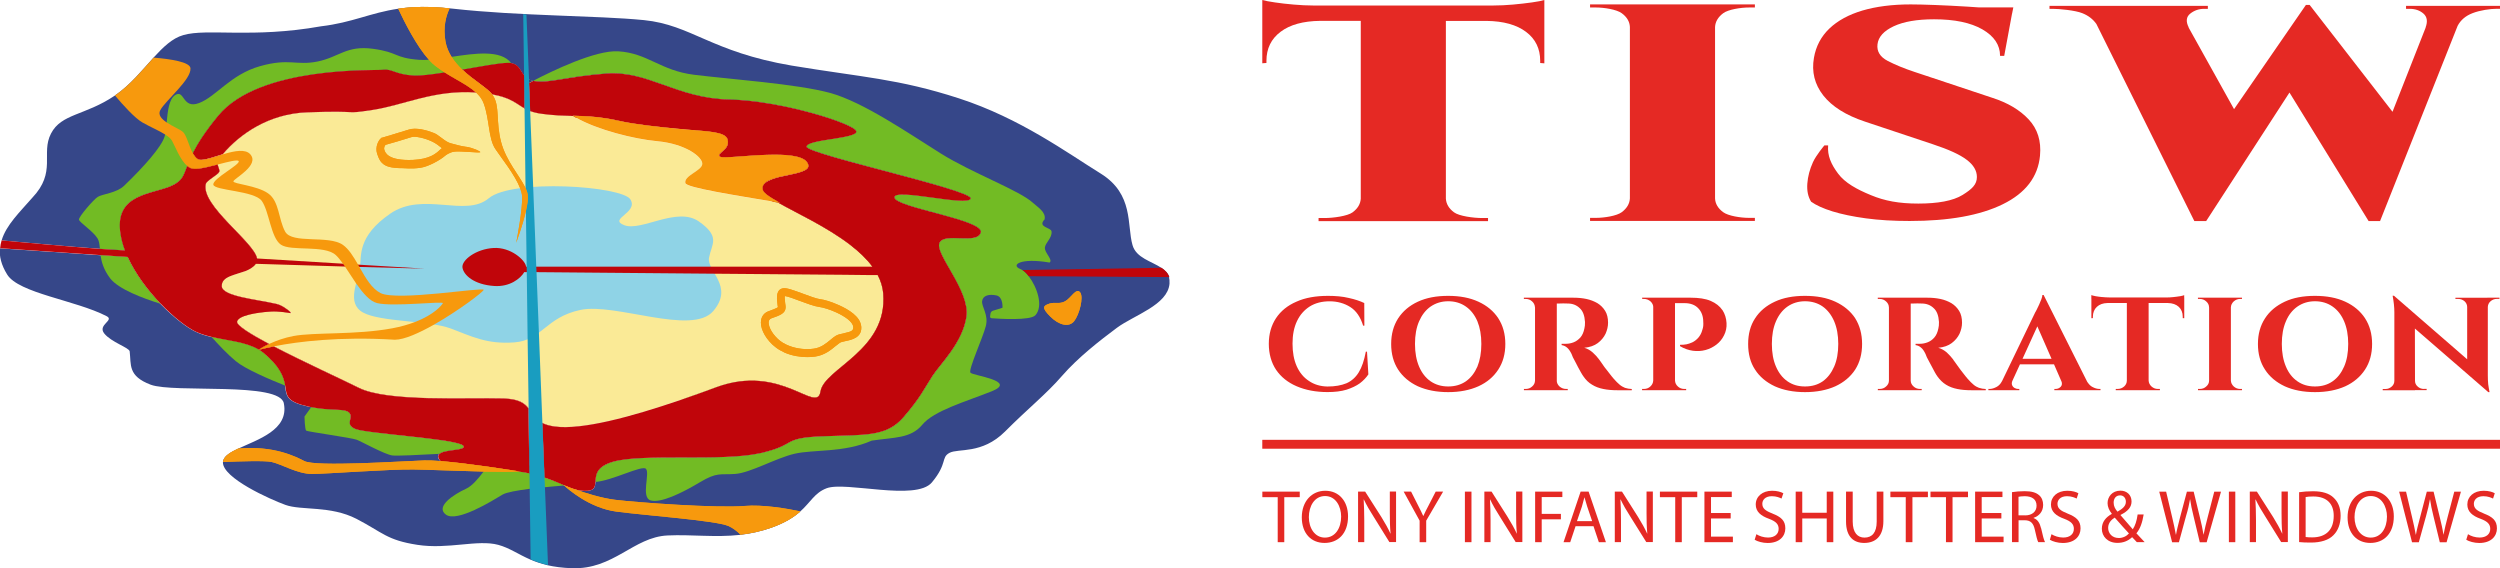 <?xml version="1.0" encoding="UTF-8"?> <svg xmlns="http://www.w3.org/2000/svg" id="Capa_1" data-name="Capa 1" viewBox="0 0 463.82 105.4"><defs><style> .cls-1 { fill: #72bb24; } .cls-2 { fill: #faea96; } .cls-3 { fill: #c0050a; } .cls-4 { fill: #3b446f; } .cls-5 { fill: #199dc0; } .cls-6 { fill: #e52924; } .cls-7 { fill: #f7990d; } .cls-8 { fill: #364789; } .cls-9 { fill: #8fd3e6; } </style></defs><g><path class="cls-6" d="M286.52,0v11.75l-.77-.06v-.4c0-2.27-.88-4.07-2.63-5.38-1.74-1.31-4.18-1.99-7.32-2.03h-7.55v32.97c.06.98.55,1.83,1.51,2.54.94.71,3.65,1.06,5.18,1.06h1.13v.57h-31.44v-.57h1.15c1.51,0,4.22-.35,5.17-1.06.95-.71,1.45-1.55,1.51-2.54V3.87h-7.55c-3.14.04-5.58.71-7.33,2.03-1.74,1.31-2.62,3.11-2.62,5.38v.4l-.77.06V0c.51.15,1.29.3,2.35.45,1.04.16,2.22.29,3.5.4,1.28.11,2.46.17,3.54.17h33.53c1.13,0,2.33-.06,3.58-.17,1.26-.11,2.43-.25,3.52-.4,1.08-.15,1.84-.3,2.31-.45Z"></path><path class="cls-6" d="M318.19,5.01v31.8c.04.99.55,1.85,1.5,2.55.95.71,3.3,1.06,4.79,1.06h1.1v.57h-30.58v-.57h1.12c1.47,0,3.82-.35,4.77-1.06.94-.71,1.45-1.56,1.5-2.55V5.01c-.04-.99-.55-1.85-1.5-2.55-.95-.71-3.3-1.07-4.77-1.07h-1.12v-.57h30.58v.57h-1.1c-1.48,0-3.83.35-4.79,1.07-.94.71-1.45,1.56-1.5,2.55Z"></path><path class="cls-6" d="M378.48,28.87c-.37,3.93-2.66,6.94-6.9,9.02-4.24,2.08-10,3.11-17.3,3.11-2.98,0-5.68-.16-8.1-.49-2.42-.33-4.48-.76-6.2-1.29-1.73-.54-3.05-1.14-3.97-1.8-.57-.92-.8-2.04-.7-3.37.1-1.33.45-2.64,1.04-3.95.59-1.3,2.12-3.12,2.12-3.12h.7c-.16,1.91.55,3.49,1.84,5.22,1.28,1.73,3.5,2.94,6.08,4,2.56,1.07,5.21,1.57,8.81,1.57s6.43-.5,8.21-1.6c1.77-1.1,2.66-1.94,2.66-3.33,0-1.18-.63-2.25-1.9-3.2-1.25-.96-3.35-1.91-6.28-2.88l-12.57-4.19c-3.55-1.18-6.12-2.8-7.74-4.85-1.62-2.07-2.2-4.4-1.74-7.01.37-2.13,1.32-3.93,2.86-5.41,1.54-1.47,3.58-2.58,6.12-3.34,2.54-.75,5.53-1.14,8.98-1.14,1.12,0,2.64.04,4.55.11,1.9.08,3.87.17,5.93.3.72.05,1.42.1,2.07.14h6.48l-.23,1.16h-.01l-1.45,7.84h-.77c0-2.03-1.1-3.66-3.28-4.92-2.18-1.25-5.17-1.87-8.97-1.87-3.14,0-5.63.43-7.48,1.29-1.85.87-2.85,1.98-3.01,3.34-.16,1.32.47,2.35,1.89,3.09,1.41.73,3.07,1.41,4.97,2.04l14.42,4.8c2.87.92,5.14,2.26,6.78,4.03,1.64,1.76,2.34,3.99,2.09,6.68Z"></path><path class="cls-6" d="M463.82,1.08v.55h-.62c-1.18,0-3.08.27-4.47.81-1.28.49-2.2,1.27-2.77,2.35l-14.39,36.22h-2.13l-14.68-23.84-15.45,23.84h-2.2l-18.17-36.56c-.63-.9-1.5-1.56-2.6-2-1.33-.54-4.29-.81-5.48-.81h-.62v-.55h29.38v.55h-.69c-.99,0-1.84.3-2.58.89s-.84,1.45-.28,2.56h-.03l8.44,15.16,13.33-19.33h.7l15.37,19.82,6.16-15.65h-.02c.41-1.11.28-1.97-.39-2.56-.67-.59-1.52-.89-2.55-.89h-.69v-.55h17.42Z"></path><path class="cls-6" d="M253.61,65.24h-.21c-.3,1.61-.73,2.89-1.31,3.83-.57.94-1.35,1.63-2.29,2.04-.96.39-2.11.6-3.51.6-1.31-.02-2.48-.37-3.44-1.03-.99-.64-1.74-1.56-2.27-2.73-.53-1.19-.78-2.59-.78-4.2s.27-3.01.83-4.18c.55-1.17,1.35-2.06,2.36-2.71,1.03-.64,2.25-.96,3.69-.96s2.75.37,3.83,1.06c1.1.69,1.9,1.86,2.39,3.46h.23l-.02-4.2c-.78-.37-1.72-.69-2.87-.94-1.15-.28-2.43-.39-3.85-.39-2.27,0-4.24.34-5.87,1.08-1.65.71-2.91,1.74-3.79,3.07-.87,1.33-1.33,2.91-1.33,4.75s.46,3.49,1.35,4.82c.89,1.31,2.16,2.34,3.81,3.05,1.65.71,3.56,1.08,5.74,1.08,1.35,0,2.52-.14,3.51-.44.99-.32,1.81-.71,2.48-1.19.66-.5,1.19-1.06,1.58-1.65l-.25-4.22Z"></path><path class="cls-6" d="M277.97,59.04c-.87-1.31-2.09-2.34-3.69-3.07-1.58-.73-3.44-1.08-5.6-1.08s-4.02.34-5.62,1.08c-1.58.73-2.8,1.77-3.67,3.1-.85,1.33-1.29,2.91-1.29,4.75s.44,3.44,1.29,4.75c.87,1.33,2.09,2.36,3.67,3.1,1.61.71,3.46,1.08,5.62,1.08s4.02-.37,5.6-1.08c1.61-.73,2.82-1.77,3.69-3.1s1.31-2.91,1.31-4.75-.44-3.44-1.31-4.77ZM274.1,68.01c-.51,1.17-1.22,2.09-2.13,2.73-.92.64-2.02.96-3.28.96s-2.34-.32-3.28-.96c-.92-.64-1.63-1.56-2.13-2.73-.5-1.17-.76-2.57-.76-4.2s.25-3.03.76-4.2c.51-1.17,1.22-2.09,2.13-2.73.94-.64,2.02-.99,3.28-.99s2.36.34,3.28.99c.92.64,1.63,1.56,2.13,2.73.48,1.17.73,2.57.73,4.2s-.25,3.03-.73,4.2Z"></path><path class="cls-6" d="M290.55,72.16c-.46,0-.87-.16-1.22-.46-.32-.3-.51-.67-.51-1.1h-.07v1.79h2.11v-.23h-.32ZM301.49,71.96c-.34-.14-.69-.32-1.01-.6s-.69-.62-1.08-1.08c-.25-.3-.53-.62-.83-1.03-.32-.39-.6-.78-.9-1.15-.27-.39-.5-.71-.69-.99-.18-.25-.3-.39-.32-.44-.3-.41-.69-.85-1.17-1.28-.46-.41-.99-.71-1.56-.87,1.01-.09,1.86-.39,2.5-.87.64-.48,1.12-1.06,1.45-1.74.3-.69.46-1.35.46-2.04,0-.87-.18-1.61-.53-2.18-.37-.6-.85-1.08-1.45-1.45-.6-.34-1.28-.62-2.06-.78-.76-.16-1.56-.23-2.36-.23h-3.46c.09.34.16.62.21.78.05.18.07.28.07.3h.48c.25,0,.53-.02.8-.02.3,0,.57,0,.83.02.9,0,1.63.3,2.2.85.6.53.92,1.4.99,2.57,0,.25,0,.48-.02.67-.02.21-.07.37-.09.53-.14.71-.39,1.28-.76,1.7-.37.39-.76.69-1.22.87-.46.18-.94.28-1.42.28h-.83v.25c.34.05.69.18,1.01.46.3.25.57.64.83,1.17.05.16.14.37.25.62.14.25.28.55.46.87.16.32.34.64.51.99.18.34.37.67.53.96.18.32.34.57.48.76.44.64.96,1.15,1.58,1.51.62.39,1.31.64,2.11.8.78.16,1.65.23,2.62.23h2.64v-.23c-.46-.02-.87-.09-1.24-.21ZM284.79,55.23v17.16h4.04v-17.16h-4.04ZM284.79,70.6c-.02.44-.18.8-.53,1.1-.32.3-.71.46-1.19.46h-.34v.23h2.16v-1.79h-.09ZM282.72,55.23v.23h.34c.48,0,.87.16,1.19.46.34.3.5.67.53,1.1h.09v-1.79h-2.16Z"></path><path class="cls-6" d="M312.48,72.16c-.48,0-.87-.16-1.19-.46-.34-.3-.5-.67-.53-1.1h-.09v1.79h2.16v-.23h-.34ZM319.55,57.53c-.48-.71-1.19-1.28-2.16-1.7s-2.23-.6-3.76-.6h-3.24c.09.34.18.67.28,1.01h1.86c1.1,0,1.95.32,2.55.96.6.62.92,1.47.92,2.5.02.23.02.48,0,.76-.02.28-.09.5-.16.71-.16.64-.44,1.12-.78,1.51-.34.37-.69.64-1.08.83-.39.18-.76.3-1.1.37-.34.07-.76.09-1.19.09v.25c.76.46,1.56.73,2.36.85.83.11,1.61.07,2.39-.14.76-.21,1.42-.55,2.02-1.01.6-.46,1.06-1.03,1.4-1.72.35-.69.51-1.45.46-2.27-.05-.89-.3-1.7-.76-2.41ZM306.72,55.23v17.16h4.04v-17.16h-4.04ZM306.72,70.6c-.02.44-.21.8-.53,1.1-.32.3-.73.46-1.19.46h-.35v.23h2.13v-1.79h-.07ZM304.66,55.23l.02.23h.32c.46,0,.87.16,1.22.46.32.3.51.67.51,1.1h.07v-1.79h-2.13Z"></path><path class="cls-6" d="M344.19,59.04c-.87-1.31-2.11-2.34-3.69-3.07s-3.46-1.08-5.62-1.08-4.02.34-5.6,1.08c-1.58.73-2.82,1.77-3.67,3.1-.87,1.33-1.28,2.91-1.28,4.75s.41,3.44,1.28,4.75c.85,1.33,2.09,2.36,3.67,3.1,1.58.71,3.46,1.08,5.6,1.08s4.04-.37,5.62-1.08c1.58-.73,2.82-1.77,3.69-3.1.85-1.33,1.28-2.91,1.28-4.75s-.44-3.44-1.28-4.77ZM340.29,68.01c-.51,1.17-1.22,2.09-2.11,2.73-.92.64-2.02.96-3.3.96s-2.34-.32-3.26-.96c-.92-.64-1.63-1.56-2.13-2.73-.51-1.17-.76-2.57-.76-4.2s.25-3.03.76-4.2c.5-1.17,1.22-2.09,2.13-2.73.92-.64,2.02-.99,3.26-.99s2.39.34,3.3.99c.89.64,1.61,1.56,2.11,2.73.5,1.17.76,2.57.76,4.2s-.25,3.03-.76,4.2Z"></path><path class="cls-6" d="M356.21,72.16c-.46,0-.87-.16-1.19-.46-.34-.3-.53-.67-.53-1.1h-.07v1.79h2.11v-.23h-.32ZM367.17,71.96c-.37-.14-.71-.32-1.03-.6s-.69-.62-1.08-1.08c-.25-.3-.53-.62-.83-1.03-.32-.39-.6-.78-.87-1.15-.3-.39-.53-.71-.71-.99-.18-.25-.3-.39-.3-.44-.32-.41-.71-.85-1.17-1.28-.48-.41-1.01-.71-1.58-.87,1.03-.09,1.86-.39,2.5-.87.64-.48,1.12-1.06,1.45-1.74.3-.69.46-1.35.46-2.04,0-.87-.18-1.61-.53-2.18-.37-.6-.85-1.08-1.45-1.45-.6-.34-1.28-.62-2.06-.78-.76-.16-1.56-.23-2.36-.23h-3.46c.09.34.16.62.21.78.05.18.07.28.07.3h.48c.25,0,.53-.02.83-.02.28,0,.55,0,.8.02.89,0,1.63.3,2.2.85.6.53.92,1.4.99,2.57,0,.25,0,.48-.02.67-.02.21-.05.37-.09.53-.14.71-.39,1.28-.76,1.7-.34.39-.76.69-1.22.87-.46.18-.94.28-1.42.28h-.83v.25c.37.05.69.18,1.01.46.32.25.57.64.83,1.17.05.16.14.37.25.62.14.25.27.55.46.87.16.32.34.64.53.99.16.34.34.67.51.96.18.32.34.57.48.76.46.64.99,1.15,1.58,1.51.62.39,1.31.64,2.11.8.78.16,1.65.23,2.64.23h2.62v-.23c-.46-.02-.87-.09-1.22-.21ZM350.45,55.23v17.16h4.04v-17.16h-4.04ZM350.45,70.6c0,.44-.18.8-.53,1.1-.32.3-.71.46-1.19.46h-.34v.23h2.16v-1.79h-.09ZM348.38,55.23v.23h.34c.48,0,.87.16,1.19.46.34.3.53.67.53,1.1h.09v-1.79h-2.16Z"></path><path class="cls-6" d="M389.48,72.16c-.41,0-.85-.14-1.28-.37-.32-.16-.6-.44-.85-.8-.02-.02-.04-.05-.07-.09-.07-.09-.12-.18-.18-.3h-4.7c.23.5.18.87-.07,1.15-.27.28-.6.41-.94.41h-.25v.23h8.56v-.23h-.21ZM387.34,70.99s-.04-.05-.07-.09l-8.12-16.17-1.63,4.75.46,1.06,2.64,6.03.46,1.03,1.31,3.01.73,1.65h4.84l-.62-1.26ZM374.08,66.57v1.03h7.91v-1.03h-7.91ZM379.15,54.73h-.23c0,.18-.07.44-.18.76-.14.32-.27.64-.41.99-.16.34-.3.64-.44.92s-.23.46-.3.55l-6.19,12.83-.76,1.56h1.95l.76-1.67.02-.05,1.38-3.01.48-1.03,2.75-6.03,1.29-2.8-.12-3.01ZM374.4,72.16c-.21,0-.44-.07-.64-.18-.23-.14-.37-.3-.46-.53-.09-.23-.07-.48.05-.8l.02-.05h-1.88c-.02.07-.07.11-.09.16-.25.48-.6.83-.99,1.03-.44.23-.87.37-1.28.37h-.23v.23h5.74v-.23h-.23Z"></path><path class="cls-6" d="M402.21,56.15v.07c.85.02,1.51.25,2.02.71.48.46.73,1.06.73,1.84v.25l.28.02v-2.89h-3.03ZM404.41,54.96c-.37.07-.78.11-1.22.16s-.85.07-1.24.07l3.28.28v-.71c-.16.07-.44.14-.83.21ZM400.35,72.16c-.46,0-.85-.16-1.19-.46-.32-.3-.51-.67-.53-1.1h-.07v1.79h2.16v-.23h-.37ZM394.59,55.3v17.09h4.04v-17.09h-4.04ZM394.59,70.6c0,.44-.18.8-.5,1.1-.35.3-.73.46-1.22.46h-.34v.23h2.16v-1.79h-.09ZM388.01,56.15v2.89l.28-.02v-.25c0-.78.25-1.38.73-1.84.5-.46,1.15-.69,1.97-.71v-.07h-2.98ZM388.01,55.19v1.03h17.23v-1.03h-17.23ZM390.05,55.12c-.44-.05-.85-.09-1.22-.16-.37-.07-.64-.14-.83-.21v.71l3.28-.28c-.37,0-.78-.02-1.24-.07Z"></path><path class="cls-6" d="M415.61,72.16c-.46,0-.85-.16-1.19-.46-.32-.3-.51-.67-.53-1.1h-.07v1.79h2.13v-.23h-.34ZM413.82,55.23v1.79h.07c.02-.44.21-.8.53-1.1.34-.3.73-.46,1.19-.46h.34v-.23h-2.13ZM409.85,55.23v17.16h4.04v-17.16h-4.04ZM409.85,70.6c0,.44-.18.8-.53,1.1-.32.3-.71.46-1.19.46h-.34v.23h2.16v-1.79h-.09ZM407.78,55.23v.23h.34c.48,0,.87.16,1.19.46.35.3.53.67.53,1.1h.09v-1.79h-2.16Z"></path><path class="cls-6" d="M438.78,59.04c-.87-1.31-2.09-2.34-3.67-3.07s-3.46-1.08-5.62-1.08-4.02.34-5.6,1.08-2.82,1.77-3.67,3.1c-.87,1.33-1.31,2.91-1.31,4.75s.44,3.44,1.31,4.75c.85,1.33,2.09,2.36,3.67,3.1,1.58.71,3.44,1.08,5.6,1.08s4.04-.37,5.62-1.08c1.58-.73,2.8-1.77,3.67-3.1.87-1.33,1.31-2.91,1.31-4.75s-.44-3.44-1.31-4.77ZM434.9,68.01c-.51,1.17-1.22,2.09-2.13,2.73s-2,.96-3.28.96-2.34-.32-3.26-.96-1.65-1.56-2.13-2.73c-.5-1.17-.76-2.57-.76-4.2s.25-3.03.76-4.2c.48-1.17,1.22-2.09,2.13-2.73.92-.64,2.02-.99,3.26-.99s2.36.34,3.28.99c.92.64,1.63,1.56,2.13,2.73.5,1.17.76,2.57.76,4.2s-.25,3.03-.76,4.2Z"></path><path class="cls-6" d="M461.47,55.23v1.72h.09c.02-.41.18-.78.51-1.06.32-.28.71-.44,1.17-.44h.48v-.23h-2.25ZM461.63,71.25c-.05-.5-.07-1.03-.07-1.65v-14.36h-3.83v13.54l3.9,3.97h.25c-.11-.53-.18-1.01-.25-1.49ZM455.55,55.23v.23h.53c.46,0,.85.16,1.17.44.3.28.48.64.48,1.06h.07v-1.72h-2.25ZM449.7,72.16c-.46,0-.85-.16-1.17-.46-.32-.28-.48-.64-.48-1.06h-.07v1.74h2.23v-.23h-.51ZM461.31,69.78l-3.58-3.12-13.58-11.79.32,2.98,3.56,3.1,13.61,11.79-.32-2.96ZM448.03,60.95v-2.34l-3.88-3.74h-.25c.21,1.12.32,2.13.32,3.05v14.48h3.83v-1.74l-.02-9.7ZM444.22,70.65c0,.41-.16.78-.48,1.06-.34.3-.71.46-1.17.46h-.51v.23h2.23v-1.74h-.07Z"></path></g><rect class="cls-6" x="234.19" y="81.6" width="229.63" height="1.65"></rect><g><path class="cls-6" d="M234.2,91.21v1.03h2.85v8.35h1.22v-8.35h2.87v-1.03h-6.93Z"></path><path class="cls-6" d="M245.88,91.05c-2.5,0-4.36,1.95-4.36,4.93s1.74,4.75,4.22,4.75,4.36-1.7,4.36-4.93c0-2.78-1.65-4.75-4.22-4.75ZM245.81,99.74c-1.9,0-2.98-1.79-2.98-3.79s1.01-3.92,3.01-3.92,2.98,1.95,2.98,3.81c0,2.13-1.08,3.9-3.01,3.9Z"></path><path class="cls-6" d="M257.85,91.21v3.92c0,1.47.02,2.59.14,3.85l-.02.02c-.44-.96-.99-1.95-1.67-3.05l-3.03-4.75h-1.31v9.38h1.15v-4.02c0-1.56-.05-2.68-.11-3.88h.04c.48,1.01,1.1,2.09,1.77,3.12l2.96,4.77h1.24v-9.38h-1.15Z"></path><path class="cls-6" d="M266.36,91.21l-1.33,2.59c-.37.71-.69,1.31-.96,1.93h-.02c-.3-.67-.57-1.22-.94-1.93l-1.31-2.59h-1.38l2.96,5.39v3.99h1.22v-3.99l3.14-5.39h-1.38Z"></path><path class="cls-6" d="M271.78,91.21v9.38h1.22v-9.38h-1.22Z"></path><path class="cls-6" d="M281.28,91.21v3.92c0,1.47.02,2.59.14,3.85l-.02.02c-.44-.96-.99-1.95-1.67-3.05l-3.01-4.75h-1.33v9.38h1.15v-4.02c0-1.56-.05-2.68-.11-3.88h.04c.48,1.01,1.1,2.09,1.77,3.12l2.96,4.77h1.24v-9.38h-1.15Z"></path><path class="cls-6" d="M289.86,92.22v-1.01h-5.05v9.38h1.22v-4.24h3.56v-1.01h-3.56v-3.12h3.83Z"></path><path class="cls-6" d="M294.72,91.21h-1.47l-3.17,9.38h1.24l.99-2.96h3.33l.99,2.96h1.31l-3.21-9.38ZM292.57,96.69l.92-2.71c.16-.57.32-1.15.46-1.7h.02c.14.53.3,1.08.5,1.7l.92,2.71h-2.82Z"></path><path class="cls-6" d="M305.48,91.21v3.92c0,1.47.02,2.59.14,3.85l-.02.02c-.44-.96-.99-1.95-1.67-3.05l-3.01-4.75h-1.33v9.38h1.15v-4.02c0-1.56-.04-2.68-.11-3.88h.05c.48,1.01,1.1,2.09,1.77,3.12l2.98,4.77h1.22v-9.38h-1.15Z"></path><path class="cls-6" d="M307.96,91.21v1.03h2.84v8.35h1.22v-8.35h2.87v-1.03h-6.93Z"></path><path class="cls-6" d="M317.44,99.56v-3.37h3.65v-1.01h-3.65v-2.96h3.85v-1.01h-5.07v9.38h5.28v-1.03h-4.06Z"></path><path class="cls-6" d="M328.84,95.27c-1.31-.5-1.88-.94-1.88-1.81,0-.64.48-1.4,1.77-1.4.85,0,1.49.28,1.79.44l.34-.99c-.44-.23-1.12-.46-2.09-.46-1.81,0-3.03,1.08-3.03,2.55,0,1.33.94,2.11,2.48,2.66,1.26.48,1.77.99,1.77,1.86,0,.96-.73,1.61-1.97,1.61-.83,0-1.63-.28-2.16-.62l-.32,1.03c.51.32,1.49.6,2.41.6,2.2,0,3.28-1.26,3.28-2.71s-.8-2.13-2.39-2.75Z"></path><path class="cls-6" d="M338.91,91.21v3.92h-4.54v-3.92h-1.22v9.38h1.22v-4.4h4.54v4.4h1.22v-9.38h-1.22Z"></path><path class="cls-6" d="M348.18,91.21v5.55c0,2.06-.87,2.98-2.27,2.98-1.26,0-2.18-.89-2.18-2.98v-5.55h-1.24v5.53c0,2.89,1.45,3.99,3.37,3.99,2.04,0,3.56-1.17,3.56-4.06v-5.46h-1.24Z"></path><path class="cls-6" d="M350.72,91.21v1.03h2.85v8.35h1.24v-8.35h2.87v-1.03h-6.95Z"></path><path class="cls-6" d="M358.16,91.21v1.03h2.87v8.35h1.22v-8.35h2.87v-1.03h-6.95Z"></path><path class="cls-6" d="M367.66,99.56v-3.37h3.65v-1.01h-3.65v-2.96h3.85v-1.01h-5.07v9.38h5.28v-1.03h-4.06Z"></path><path class="cls-6" d="M378.67,98c-.23-.96-.64-1.63-1.38-1.88v-.05c.99-.32,1.77-1.15,1.77-2.39,0-.73-.25-1.38-.73-1.79-.6-.53-1.42-.76-2.71-.76-.85,0-1.72.07-2.34.18v9.27h1.22v-4.06h1.15c1.1.02,1.61.53,1.88,1.81.25,1.17.46,1.97.62,2.25h1.26c-.21-.37-.44-1.28-.73-2.59ZM375.73,95.61h-1.24v-3.44c.21-.05.62-.11,1.19-.11,1.29.02,2.16.55,2.16,1.77,0,1.08-.83,1.79-2.11,1.79Z"></path><path class="cls-6" d="M383.58,95.27c-1.28-.5-1.86-.94-1.86-1.81,0-.64.48-1.4,1.77-1.4.85,0,1.47.28,1.79.44l.32-.99c-.41-.23-1.1-.46-2.06-.46-1.84,0-3.03,1.08-3.03,2.55,0,1.33.94,2.11,2.48,2.66,1.26.48,1.77.99,1.77,1.86,0,.96-.73,1.61-1.97,1.61-.83,0-1.63-.28-2.18-.62l-.3,1.03c.51.32,1.49.6,2.39.6,2.23,0,3.3-1.26,3.3-2.71s-.83-2.13-2.41-2.75Z"></path><path class="cls-6" d="M396.36,98.94c.71-.83,1.1-2,1.35-3.49h-1.12c-.16,1.19-.46,2.09-.9,2.75-.6-.67-1.49-1.7-2.27-2.62v-.05c1.47-.73,2.04-1.51,2.04-2.5,0-1.22-.89-2-2.06-2-1.56,0-2.39,1.17-2.39,2.32,0,.67.3,1.35.78,1.95v.05c-1.08.6-1.84,1.47-1.84,2.75,0,1.4,1.06,2.62,2.89,2.62,1.03,0,1.93-.32,2.73-1.06.37.39.62.64.87.92h1.45c-.55-.6-1.03-1.12-1.54-1.65ZM393.31,91.9c.78,0,1.1.62,1.1,1.19,0,.8-.62,1.31-1.56,1.84-.41-.48-.71-1.01-.71-1.67,0-.73.39-1.35,1.17-1.35ZM393.05,99.81c-1.12,0-1.93-.8-1.93-1.88,0-.99.71-1.58,1.22-1.9,1.03,1.19,2.09,2.34,2.64,2.94-.44.5-1.12.85-1.93.85Z"></path><path class="cls-6" d="M410.81,91.21l-1.22,4.73c-.3,1.17-.57,2.23-.76,3.24h-.02c-.16-.99-.39-2.09-.67-3.21l-1.15-4.75h-1.26l-1.26,4.73c-.3,1.22-.6,2.32-.76,3.26h-.02c-.16-.89-.41-2.06-.69-3.24l-1.12-4.75h-1.28l2.39,9.38h1.26l1.33-4.89c.37-1.22.57-2.13.73-3.07h.02c.14.96.32,1.88.62,3.07l1.17,4.89h1.28l2.66-9.38h-1.26Z"></path><path class="cls-6" d="M413.52,91.21v9.38h1.19v-9.38h-1.19Z"></path><path class="cls-6" d="M423.29,91.21v3.92c0,1.47.02,2.59.14,3.85l-.02.02c-.44-.96-.99-1.95-1.67-3.05l-3.03-4.75h-1.31v9.38h1.15v-4.02c0-1.56-.05-2.68-.11-3.88h.05c.48,1.01,1.1,2.09,1.77,3.12l2.96,4.77h1.24v-9.38h-1.15Z"></path><path class="cls-6" d="M432.93,92.31c-.83-.78-2.06-1.17-3.81-1.17-.96,0-1.83.07-2.57.18v9.25c.62.07,1.33.09,2.2.09,1.81,0,3.28-.46,4.15-1.35.87-.85,1.35-2.11,1.35-3.63s-.5-2.62-1.33-3.37ZM428.98,99.7c-.46,0-.92-.02-1.22-.07v-7.41c.32-.07.78-.11,1.42-.11,2.55,0,3.81,1.4,3.79,3.6,0,2.55-1.4,3.99-3.99,3.99Z"></path><path class="cls-6" d="M439.9,91.05c-2.5,0-4.36,1.95-4.36,4.93s1.74,4.75,4.22,4.75,4.36-1.7,4.36-4.93c0-2.78-1.67-4.75-4.22-4.75ZM439.84,99.74c-1.9,0-3.01-1.79-3.01-3.79s1.01-3.92,3.01-3.92,3.01,1.95,3.01,3.81c0,2.13-1.08,3.9-3.01,3.9Z"></path><path class="cls-6" d="M455.34,91.21l-1.24,4.73c-.3,1.17-.57,2.23-.76,3.24h-.02c-.14-.99-.39-2.09-.67-3.21l-1.15-4.75h-1.26l-1.24,4.73c-.32,1.22-.62,2.32-.78,3.26h-.02c-.16-.89-.41-2.06-.69-3.24l-1.12-4.75h-1.28l2.39,9.38h1.26l1.35-4.89c.34-1.22.55-2.13.71-3.07h.02c.14.96.32,1.88.62,3.07l1.19,4.89h1.26l2.66-9.38h-1.24Z"></path><path class="cls-6" d="M460.83,95.27c-1.28-.5-1.86-.94-1.86-1.81,0-.64.48-1.4,1.77-1.4.85,0,1.47.28,1.79.44l.32-.99c-.41-.23-1.1-.46-2.06-.46-1.84,0-3.03,1.08-3.03,2.55,0,1.33.94,2.11,2.48,2.66,1.26.48,1.77.99,1.77,1.86,0,.96-.73,1.61-1.97,1.61-.83,0-1.63-.28-2.16-.62l-.32,1.03c.51.32,1.49.6,2.41.6,2.2,0,3.28-1.26,3.28-2.71s-.8-2.13-2.41-2.75Z"></path></g><g><path class="cls-8" d="M216.95,51.42c-.25-.76-.8-1.28-1.47-1.72-1.84-1.24-4.7-1.84-5.37-4.24-1.06-3.67.28-9.43-5.9-13.26-6.19-3.83-14.94-10.26-26.29-13.95-11.33-3.67-17.9-3.9-31.04-6.08-14.98-2.55-18.58-7.55-27.42-8.44-8.83-.87-22.99-.73-35.52-2.13-.18-.02-.37-.02-.53-.05-3.99-.41-7-.3-9.54.07-5.18.76-8.49,2.57-14.32,3.26-12.76,2.27-21.13.34-25.54,1.63-2.04.57-3.74,2.23-5.53,4.18-2.09,2.29-4.27,5.05-7.18,7.04-.02,0-.04.02-.07.05-5.46,3.67-9.86,3.28-11.77,7-1.93,3.72,1.1,7.11-3.49,11.93-2.25,2.59-4.82,5.02-5.67,7.89,3.83.34,12.44,1.15,18.22,1.56.85.07,1.63.11,2.32.16.55.02,1.33.07,2.34.14-.34-.94-.62-1.9-.8-2.84-1.38-7.87,6.01-7.48,9.64-9.25,1.81-.87,2.02-1.74,2.71-3.58.07-.16.14-.34.21-.5l.83-1.84c.85-1.7,2.23-3.92,4.7-6.95,7.69-9.31,29.09-8.35,30.67-8.53,1.56-.21,2.25.87,5.6,1.08,1.19.07,3.35-.21,5.78-.57,1.06-.16,2.16-.34,3.24-.53,3.49-.6,6.88-1.22,8.37-1.26.25,0,.5.02.73.05,1.38.23,1.65,1.35,2.34,2.25l.92.76c.23.11.48.21.8.28.05,0,.07,0,.12.02,2.84.48,5.69-.8,13.44-1.38,7.78-.6,13.08,4.61,22.81,4.82,9.73.18,23.29,4.52,23.58,5.9.3,1.38-9.25,1.47-9.25,2.84s30.95,8.05,30.47,9.64c-.5,1.56-14.34-2.09-14.16-.21.21,1.86,16.61,4.13,16.02,6.47-.57,2.36-6.77-.09-7.66,1.97-.87,2.06,5.69,8.86,5.02,13.65-.71,4.82-4.84,8.74-6.31,11.01-1.49,2.25-2.25,4.04-5.39,7.66-3.14,3.65-6.97,3.23-14.94,3.53-7.96.3-4.61,1.58-11.7,3.14-7.07,1.58-21.7,0-27.21,1.58-3.21.92-3.21,2.52-3.28,3.76-.07.87-.18,1.56-1.54,1.63-.85.07-1.58-.05-2.32-.25-.05-.02-.09-.05-.14-.05-.25-.09-.51-.18-.78-.3-.07-.02-.14-.05-.21-.09-.23-.07-.41-.14-.55-.18-.07-.05-.14-.07-.21-.09-.55-.25-1.12-.5-1.81-.78l-1.93-.55-2.8-.83-.94-.28c-.37-.07-.71-.11-1.08-.16.05-.02.12-.02.18-.02,0,0-2.66-.44-5.99-.89-2.8-.39-6.08-.83-8.65-1.03-.55-.62-.53-1.06-.21-1.35.99-.89,5-.55,4.43-1.49-.78-1.26-17.99-2.25-20.03-3.14-2.06-.87-.3-1.95-1.08-2.94-.76-.94-3.42-.34-7.09-1.1-.16,0-.32-.05-.48-.09-3.95-.87-4.08-1.86-4.34-3.62,0-.09-.02-.16-.02-.25-.28-1.72-1.06-3.65-4.11-6.13-.18-.16-.39-.3-.6-.44-.05-.02-.07-.05-.12-.09h-.02s-.05-.02-.07-.05c-2.43-1.47-5.8-1.65-8.81-2.36-1.06-.25-2.04-.55-2.96-1.01-1.58-.76-4.02-2.64-6.4-5.09-2.36-2.45-4.68-5.53-6.15-8.72-1.63-.11-3.33-.23-5.05-.34-7.39-.5-14.87-1.01-18.63-1.28-.11,1.47.25,3.07,1.35,4.84,2.11,3.49,12.76,4.79,18.47,7.75,1.49.78-1.72,1.58-.46,3.19,1.28,1.63,4.63,2.64,4.73,3.33.3,2.5-.37,4.57,3.9,6.19,4.27,1.61,24.14-.62,24.71,3.51.94,4.89-4.86,6.65-8.51,8.37-1.38.64-2.46,1.31-2.73,2.11-.04.14-.07.25-.07.39-.09,2.94,8.74,6.88,11.59,7.92,2.98,1.08,8.33.09,13.19,2.59,4.86,2.52,5.62,3.95,11.29,4.82,5.69.89,11.17-1.03,15,0,2.11.57,3.67,1.74,5.96,2.73.92.39,1.97.76,3.21,1.06,1.24.28,2.71.48,4.47.55,7.8.28,11.45-5.78,17.78-6.08,4.52-.21,8.81.41,13.47-.11,1.86-.21,3.79-.62,5.8-1.33,2.57-.92,4.18-1.97,5.32-2.98,2-1.79,2.68-3.49,4.93-4.34,3.53-1.33,16.56,2.45,19.52-1.08,2.94-3.53,1.65-4.61,3.26-5.48,1.63-.89,6.01.32,10.3-3.95,4.27-4.29,7.66-6.95,10.6-10.35,2.96-3.4,6.97-6.52,10.16-8.9,3.19-2.36,9.43-4.22,9.77-8.19.02-.46,0-.85-.11-1.17Z"></path><path class="cls-1" d="M29.85,56.38c-3.41-1.05-7.88-2.75-9.41-4.74-1.24-1.64-1.62-3.09-1.79-4.31,1.71.12,3.4.23,5.04.34,1.46,3.2,3.79,6.26,6.16,8.72Z"></path><path class="cls-1" d="M94.13,11.67c-1.49.04-4.89.66-8.37,1.25,1.01.96,2.12,1.79,3.1,2.51-.73.15-1.5.29-2.3.42-1.22-.77-2.63-1.51-4.04-2.4h0c-2.43.38-4.59.65-5.79.58-3.34-.2-4.03-1.28-5.6-1.08-1.57.2-22.99-.79-30.66,8.55-2.48,3.02-3.85,5.24-4.71,6.94,0,0,0,0,0,0,.26.46.55.85.9,1.08.2.13.5.17.88.13l-.96,1.66c-.34.02-.63.02-.85-.02-.35-.07-.68-.25-.99-.5-.7,1.82-.9,2.7-2.71,3.58-3.64,1.77-11,1.38-9.63,9.24.17.95.44,1.89.79,2.84-1.01-.06-1.8-.1-2.34-.14-.7-.04-1.48-.09-2.32-.15-.07-.79-.13-1.44-.44-1.94-.89-1.4-3.38-2.97-3.44-3.48-.06-.51,2.68-3.7,3.5-4.22.82-.52,3.49-.71,4.87-2.05,3.76-3.61,6.93-7.22,7.52-9.14.04-.12.07-.24.1-.37.12-.61.2-1.4.28-2.23.19-2.03.41-4.33,1.58-5.09,1.77-1.14,1.29,2.69,4.46,1.47,3.17-1.22,5.81-5.28,11.27-6.83,5.45-1.54,6.72-.06,10.7-.87,3.98-.82,5.38-3.02,10.24-2.36,4.87.66,3.83,1.68,8.61,2.05.53.04,1.13.03,1.78-.01,1.27-.09,2.72-.31,4.21-.54,4.38-.66,9.18-1.36,11.08,1.17-.21-.04-.46-.05-.73-.04Z"></path><path class="cls-1" d="M152.23,72.61c-.68,4.32-7.24-5.28-19.43-.76-1.63.6-3.25,1.2-4.85,1.75-.5.18-1,.35-1.49.52l.04-.03,18.23-9.12,1.65-.82,8.47-4.23.39-1.91.29-1.46,1.12-5.59.31-1.52.59-2.93.22-1.09c1.6,1.23,3.02,2.57,4.09,4.02h.57l.95,1.57h-.53c.56,1.06.92,2.2,1.02,3.39.88,10.62-10.95,13.87-11.64,18.2Z"></path><path class="cls-1" d="M193.86,45.97c-.09.9,1.57,2.27.86,2.74-5.48-.94-7.29.49-5.38,1.22.11.04.23.1.34.17.38.24.79.63,1.17,1.14,1.54,1.98,2.79,5.55,1.24,7.25-.93,1.02-6.71.66-8.13.55-.17-.01-.29-.17-.27-.34l.07-.51c.04-.26.23-.48.48-.55l1.75-.54s.15-2.02-1.12-2.29c-1.37-.29-2.53,0-2.66,1.06-.12,1.05,1.24,2.52.68,4.66-.55,2.14-3.26,8.05-2.85,8.61.4.55,8.84,1.51,3.94,3.46-4.9,1.95-10.7,3.59-12.86,6.19-2.16,2.6-5.22,2.32-9.39,2.96-5.16,2.28-10.81,1.61-14.35,2.44-3.53.84-8.15,3.54-11,3.74-2.85.2-3.29-.39-6.58,1.57-3.29,1.97-7.29,3.92-9.12,3.33-1.81-.59-.04-5.06-.85-5.86-.73-.71-6.33,2.24-9.36,2.44.08-1.22.08-2.84,3.29-3.75,5.5-1.57,20.14,0,27.22-1.57,7.08-1.57,3.74-2.85,11.7-3.15,7.96-.29,11.79.1,14.93-3.53,3.15-3.64,3.91-5.41,5.39-7.67,1.47-2.26,5.61-6.18,6.3-11,.68-4.81-5.9-11.59-5.01-13.66.88-2.06,7.08.39,7.67-1.97.59-2.35-15.82-4.61-16.02-6.48-.2-1.87,13.66,1.76,14.14.2.5-1.57-30.45-8.26-30.45-9.63s9.53-1.47,9.23-2.85c-.29-1.38-13.85-5.7-23.58-5.9-9.73-.2-15.03-5.4-22.79-4.82-7.76.59-10.61,1.87-13.46,1.38-.04,0-.07-.01-.1-.02,3.5-1.82,11.56-5.73,15.78-5.47,5.5.34,7.78,3.58,14.11,4.36,6.33.79,19.05,1.68,25.18,3.36,6.14,1.67,14.65,7.55,20.55,11.24,5.9,3.68,14.57,6.83,17.09,9.15.84.78,2.47,1.71,2.16,3.08-1.4,1.46,1.2,1.48,1.29,2.22.14,1.25-1.14,2.03-1.25,3.06Z"></path><path class="cls-1" d="M104.78,90.08h-.02s-.06,0-.08,0h0c-1.06.08-2.3.18-3.58.31-.95.09-1.92.19-2.83.3h0c-2.3.29-4.31.65-5.01,1.06-1.96,1.18-8.45,5.21-10.51,3.74-2.06-1.47,1.38-3.74,3.73-4.82,1.11-.51,2.24-1.86,3.24-3.18.04-.06.09-.12.12-.17h0c.19-.26.38-.52.55-.76,3.32.47,5.98.9,5.98.9-.06,0-.12,0-.19.01.67.07,1.32.18,1.97.33.02,0,.04,0,.07.01l-.02-1.48c.91.33,1.85.67,2.77,1.01l.05,1.23c1.58.52,2.75,1.05,3.76,1.49Z"></path><path class="cls-1" d="M81.53,84.2c-3.59.2-7.94.41-8.75.3-1.43-.2-5.65-2.55-6.61-2.92-.95-.36-9.1-1.49-9.36-1.68-.26-.18-.32-2.62-.32-2.62l1.26-1.75c3.69.74,6.33.15,7.09,1.09.79.98-.98,2.06,1.08,2.95,2.06.88,19.26,1.87,20.05,3.14.58.94-3.44.6-4.44,1.49Z"></path><path class="cls-1" d="M52.92,71.55c-2.86-1.14-7.37-3.05-9.18-4.55-1.47-1.21-3.22-3.06-4.53-4.53,3.02.71,6.39.91,8.81,2.38.12-.09.34-.23.62-.39l.32.19c-.4.1-.69.18-.87.23.26.15.51.34.75.52,3.04,2.48,3.81,4.42,4.09,6.14Z"></path><path class="cls-3" d="M90.39,86.57c-2.8-.39-6.08-.83-8.65-1.03.07.07.14.14.21.21,1.58,1.58,4.52,1.63,7.89,1.58.8-.02,1.61-.05,2.43-.05,1.28,0,2.57.05,3.88.21h.05s.12-.02.18-.02c0,0-2.66-.44-5.99-.89ZM163.88,54.41c-.11-1.17-.46-2.32-1.03-3.4l.53.02-.94-1.58h-.57c-1.08-1.45-2.5-2.8-4.08-4.02-4.36-3.37-10.03-5.92-13.42-7.87l.34.07c-2.23-1.26-3.28-1.95-3.26-2.75.02-.16.05-.28.09-.41.02-.05.05-.11.09-.16.3-.44.87-.78,1.58-1.08.02-.02.02,0,.02,0,.25-.09.51-.18.78-.25.14-.05.3-.09.48-.14.02,0,.07-.02.11-.02,2.29-.55,5.05-.85,5.37-1.88.05-.23,0-.53-.23-.85-.87-1.28-4.08-1.49-7.43-1.38-3.97.14-8.1.69-8.67.37-.09-.05-.14-.09-.18-.11v-.02s-.05-.07-.02-.09c0-.11.09-.28.25-.46,0,0,.02,0,.02-.02.44-.39,1.22-.92,1.33-1.77.05-.23.02-.48-.05-.78-.46-1.38-3.58-1.42-7.36-1.74-.64-.07-1.31-.14-1.97-.18-3.83-.37-7.96-.85-10.53-1.4v-.02s-.07,0-.09-.02c0,0-.02,0-.02-.02-.41-.09-.83-.18-1.22-.25-.37-.07-.73-.14-1.06-.18-2.39-.39-4.29-.46-6.47-.53.02.02.05.02.07.05-1.9-.07-3.81-.11-5.85-.41-.9-.11-1.58-.3-2.13-.5l-.18-4.43-.02-.76-.02-.69c-.39-.21-.69-.48-.92-.76l.09,6.13c-1.54-.85-2.48-1.95-6.01-2.57-.09-.14-.21-.25-.32-.39-.51-.5-1.26-1.06-2.11-1.7-.96-.71-2.09-1.54-3.1-2.5-1.08.18-2.18.37-3.24.53,1.4.89,2.82,1.63,4.04,2.41.64.41,1.24.83,1.74,1.28-7.8-.53-13.42,2.39-19.2,3.26-5.9.87-1.33.05-12.14.44-7.07.25-12.46,4.02-15.65,7.78v.02c-1.45.41-2.84.92-3.79,1.01-.37.02-.67,0-.87-.14-.35-.23-.64-.62-.9-1.08-.34.71-.62,1.28-.83,1.84-.07.16-.14.34-.21.5.32.25.64.44.99.5.23.05.53.05.87.02,1.01-.09,2.43-.44,3.79-.78.12.5.44,1.01.3,1.35-.21.55-2.32,1.61-2.48,2.25-1.01,3.97,8.97,10.76,9.5,13.83.07.25.05.5-.07.71-.05.09-.11.18-.18.28-.44.62-1.15,1.01-1.93,1.33.85-.3,1.63-.69,2.13-1.33.09-.11.18-.25.25-.39.09-.16.11-.37.09-.6-.28-2.98-10.53-9.91-9.52-13.95.16-.64,1.95-1.47,2.32-1.9.28-.32-.09-1.06-.23-1.63-.07-.25-.07-.46.02-.6.41-.67.46-.64,1.06-1.33v-.02c3.19-3.69,8.56-7.32,15.6-7.57,10.81-.39,6.08.39,11.98-.48,5.76-.87,11.54-3.63,19.32-3.1.18.02.34.02.53.05.92.07,1.7.18,2.39.3h.02c3.4.6,4.43,1.67,5.83,2.52.32.21.67.39,1.06.57.62.25,1.38.48,2.41.62,1.86.25,3.53.32,5.18.37.32.02.64.02.96.05,2.46.05,4.93.16,7.98.87,1.35.32,3.19.55,5.21.73,1.86.18,3.88.32,5.78.48,4.08.37,7.64.83,8.12,1.79.05.07.07.16.07.23,0,.14-.02.25-.02.37-.18,1.86-1.81,2.43-.78,2.98.69.37,6.4-.11,10.78-.09,2.59.02,4.73.23,5.14.87.14.23.09.44-.07.6-1.1,1.26-8.4,1.65-8.49,4.22-.02.67,1.03,1.49,2.68,2.48.32.21.67.41,1.01.6,3.67,2.11,9.29,4.89,13.22,8.53.99.92,1.88,1.9,2.59,2.94.34.5.64,1.03.92,1.56.51,1.03.85,2.13.94,3.3.87,10.62-9.27,13.4-9.96,17.73-.67,4.13-6.26-4.06-17.44-.78,11.04-3.03,16.98,5.46,17.62,1.33.69-4.31,12.53-7.57,11.66-18.19ZM126.5,74.09c-9.68,3.33-18.4,5.58-23.29,4.93-1.17-.16-2-.44-2.62-.8-1.35-.8-1.67-1.97-2.55-2.91-.73-.8-1.88-1.42-4.38-1.49-6.77-.21-21.52.69-26.82-1.97-3.07-1.54-10.28-4.82-15.74-7.66-.14-.07-.28-.14-.41-.21-.18-.09-.34-.18-.53-.3h-.02c-3.46-1.84-5.99-3.42-5.9-4.11.21-1.19,5.9-.8,5.9-.8l3.79-.62v-.07c-.57-.09-2.34-.39-3.6-.3-2.78.16-6.15.76-6.36,1.88-.12.69,2.45,2.27,5.94,4.13-.53.25-.96.48-1.28.67-.28.16-.5.3-.62.39.02.02.05.02.07.05h.02c.18-.05.46-.14.85-.23.46-.11,1.08-.25,1.81-.41,5.46,2.84,12.73,6.15,15.81,7.71,5.3,2.64,20.05,1.77,26.82,1.95,2.84.09,3.92.87,4.66,1.81l.14,10.62.02,1.49c1.08.23,2,.48,2.8.76l-.05-1.24-.34-8.88c.57.3,1.31.53,2.32.64,4.93.64,13.74-1.63,23.52-4.98.51-.18.99-.34,1.49-.53-.48.16-.96.32-1.45.48ZM52.54,56.52c-3.65-.89-11.06-1.67-11.13-3.53-.02-.85.48-1.35,1.26-1.72-.92.37-1.58.87-1.54,1.81.07,1.9,6.56,2.45,10.16,3.28,1.08.28,2.2,1.19,2.61,1.56-.02-.37-.25-1.1-1.38-1.4Z"></path><path class="cls-4" d="M98.94,14.99c-.3.16-.56.3-.79.42l-.03-.7c.23.12.5.22.82.28Z"></path><path class="cls-2" d="M152.23,72.61c-.68,4.32-7.24-5.28-19.43-.76-1.63.6-3.25,1.2-4.85,1.75-.5.18-1,.35-1.49.52-9.77,3.35-18.58,5.64-23.52,5-1-.13-1.74-.36-2.32-.65-1.44-.71-1.83-1.81-2.57-2.75-.74-.95-1.81-1.73-4.65-1.81-6.78-.2-21.52.68-26.82-1.97-3.09-1.54-10.34-4.85-15.81-7.7-.29-.15-.58-.31-.86-.45-3.49-1.86-6.04-3.45-5.93-4.13.19-1.14,3.56-1.72,6.34-1.89,1.28-.08,3.03.2,3.61.3h0c.12.02.19.04.19.04,0,0-.07-.07-.2-.18-.43-.39-1.54-1.3-2.64-1.56-3.59-.84-10.08-1.38-10.15-3.29-.04-1.09.81-1.6,1.92-1.99.09-.04.2-.07.3-.11.67-.22,1.41-.42,2.1-.68.02-.01.04-.02.07-.03.78-.31,1.48-.71,1.93-1.34.06-.08.12-.17.17-.27.11-.2.14-.44.08-.71-.54-3.06-10.51-9.86-9.51-13.83.16-.64,2.27-1.69,2.49-2.24.14-.35-.19-.85-.3-1.36-.07-.31-.05-.63.17-.93.24-.31.48-.63.75-.95h0c3.18-3.77,8.57-7.53,15.64-7.79,10.81-.39,6.24.44,12.14-.44,5.78-.87,11.4-3.78,19.21-3.25.16,0,.32.02.48.04.96.08,1.79.19,2.51.32,3.53.63,4.47,1.73,6,2.59.31.17.66.34,1.05.49.57.21,1.25.39,2.14.51,2.05.29,3.96.35,5.86.41.17.12.36.23.56.34,3.94,2.25,10.7,3.95,15.04,4.36,5.3.49,8.45,2.94,8.35,4.23-.09,1.28-3.44,2.16-3.14,3.53.18.87,9.46,2.3,16.17,3.43.36.07.71.12,1.04.18,3.4,1.93,9.05,4.5,13.41,7.86,1.6,1.23,3.02,2.57,4.09,4.02.37.51.71,1.03.99,1.57.56,1.07.92,2.21,1.02,3.4.88,10.62-10.95,13.87-11.64,18.2Z"></path><path class="cls-9" d="M66.78,49.74c-.29,2.36-2.65,6.48.59,8.25s12.31,1.47,16.24,2.95c3.93,1.47,6.73,2.97,11.84,2.58s5.75-4.64,12.23-6.02c6.48-1.38,20.73,4.84,24.66.2,3.93-4.64-1.28-7.37-.79-9.92.49-2.55,2.16-3.83-1.87-6.68s-10.68,1.87-13.83.69c-3.14-1.18,2.65-2.28,1.11-4.79-1.55-2.51-21.96-3.86-26.28-.22-4.32,3.64-12.21-1.35-18.3,2.87-6.09,4.22-5.31,7.74-5.6,10.1Z"></path><path class="cls-3" d="M181.96,43.11c-.59,2.36-6.78-.09-7.67,1.97-.88,2.06,5.7,8.85,5.01,13.66-.69,4.82-4.83,8.74-6.3,11-1.48,2.27-2.24,4.04-5.39,7.67-3.14,3.64-6.97,3.24-14.93,3.53-7.96.3-4.62,1.57-11.7,3.15-7.08,1.57-21.72,0-27.22,1.57-3.21.91-3.21,2.53-3.29,3.75-.07.88-.17,1.57-1.52,1.65-.87.05-1.6-.06-2.32-.27-.05-.01-.09-.03-.14-.04-.29-.1-.55-.2-.78-.28-.07-.03-.15-.06-.22-.09-.21-.08-.39-.15-.53-.2-.06-.03-.12-.06-.19-.09-1.01-.44-2.18-.97-3.76-1.49l-.05-1.23-.35-8.88c.58.29,1.32.52,2.32.65,4.94.64,13.75-1.65,23.52-5,.5-.17.99-.34,1.49-.52,1.6-.55,3.22-1.14,4.85-1.75,12.18-4.52,18.74,5.08,19.43.76.68-4.32,12.52-7.58,11.64-18.2-.1-1.19-.46-2.32-1.02-3.4h-1.8s-4.39-.05-4.39-.05l-24.07-.2-33.06-.29h-1.81s-.44-.01-.44-.01c-.74,1.25-2.73,2.77-5.57,2.58-3.78-.25-5.7-2.04-5.9-3.42-.2-1.37,2.51-3.44,5.75-3.63,3.24-.2,5.9,2.28,6.04,3.41,0,.01,0,.04,0,.05h64.26c-1.07-1.45-2.49-2.79-4.09-4.02-4.36-3.36-10.01-5.92-13.41-7.86.12.02.23.04.34.06-2.22-1.27-3.28-1.95-3.25-2.75,0-.15.03-.28.09-.4.02-.06.06-.11.09-.17.41-.6,1.32-1.01,2.38-1.33.15-.05.31-.09.48-.13.04-.01.07-.02.11-.03,2.3-.55,5.06-.85,5.37-1.89.07-.23,0-.51-.22-.84-.87-1.29-4.1-1.49-7.44-1.38-3.96.12-8.09.68-8.67.36-.08-.04-.14-.09-.17-.12h0c-.05-.17.05-.34.23-.55,0-.01.01-.02.03-.04.44-.39,1.21-.91,1.33-1.76.04-.24.02-.5-.07-.79-.46-1.37-3.58-1.43-7.35-1.76-.64-.06-1.31-.12-1.98-.18-3.83-.36-7.96-.84-10.52-1.4t-.01,0c-.07-.01-.1-.04-.1-.04-.79-.18-1.54-.33-2.28-.44-2.38-.4-4.3-.47-6.46-.53.02.01.04.03.07.04-1.9-.06-3.8-.12-5.86-.41-.88-.12-1.57-.3-2.14-.51l-.17-4.42-.03-.75c.23-.12.49-.26.79-.42.03,0,.07.01.1.02,2.85.5,5.7-.79,13.46-1.38,7.76-.58,13.07,4.62,22.79,4.82,9.73.2,23.29,4.52,23.58,5.9.3,1.38-9.23,1.47-9.23,2.85s30.95,8.06,30.45,9.63c-.49,1.57-14.34-2.07-14.14-.2.2,1.87,16.61,4.12,16.02,6.48Z"></path><path class="cls-3" d="M216.94,51.41l-26.09-.17c-.38-.5-.79-.9-1.17-1.14l25.79-.42c.68.44,1.22.98,1.46,1.72Z"></path><path class="cls-3" d="M97.3,20.09c-1.53-.85-2.48-1.96-6-2.59-.09-.13-.2-.26-.32-.37-.52-.52-1.27-1.07-2.11-1.71-.98-.72-2.09-1.54-3.1-2.51,3.48-.6,6.87-1.21,8.37-1.25.27,0,.52,0,.73.04,1.4.23,1.66,1.36,2.35,2.24l.09,6.14Z"></path><path class="cls-3" d="M88.3,17.15c-7.8-.53-13.43,2.38-19.21,3.25-5.9.88-1.33.05-12.14.44-7.07.26-12.45,4.02-15.64,7.78h0c-1.44.44-2.83.94-3.77,1.02-.38.04-.68,0-.88-.13-.35-.23-.64-.62-.9-1.08,0,0,0,0,0,0,.85-1.7,2.23-3.92,4.71-6.94,7.67-9.33,29.08-8.35,30.66-8.55,1.57-.2,2.26.88,5.6,1.08,1.2.07,3.35-.2,5.79-.58h0c1.41.9,2.82,1.63,4.04,2.4.65.42,1.24.84,1.74,1.3Z"></path><path class="cls-3" d="M98.22,87.83s-.04,0-.07-.01c-.65-.15-1.3-.26-1.97-.33.07,0,.13,0,.19-.01,0,0-2.66-.43-5.98-.9-2.81-.39-6.09-.82-8.64-1.02-.56-.63-.55-1.05-.22-1.35,1-.9,5.01-.55,4.44-1.49-.79-1.28-17.98-2.26-20.05-3.14-2.06-.89-.29-1.97-1.08-2.95-.76-.94-3.4-.34-7.09-1.09-.15-.02-.31-.06-.47-.09-3.93-.88-4.08-1.87-4.33-3.63-.01-.09-.02-.17-.04-.26-.28-1.71-1.05-3.66-4.09-6.14-.24-.19-.49-.37-.75-.52.18-.05.47-.13.87-.23.47-.11,1.07-.25,1.82-.4,5.47,2.84,12.72,6.15,15.81,7.7,5.3,2.65,20.05,1.77,26.82,1.97,2.83.08,3.91.87,4.65,1.81l.15,10.61h0s.02,1.49.02,1.49Z"></path><path class="cls-3" d="M78.65,49.84c-.85-.01-5.68-.14-11.84-.31-.04,0-.08,0-.12,0-.87-.02-1.77-.05-2.69-.08-5.33-.15-11.27-.33-16.35-.5-.07,0-.12,0-.19,0-.45.63-1.15,1.03-1.93,1.34-.03,0-.05.01-.07.03-.71.25-1.44.44-2.1.68-.1.04-.2.07-.3.11-1.11.39-1.95.9-1.92,1.99.07,1.91,6.56,2.45,10.15,3.29,1.1.26,2.21,1.17,2.64,1.56,0,.06,0,.11,0,.15-.58-.09-2.32-.38-3.61-.3-2.78.17-6.15.76-6.34,1.89-.11.68,2.44,2.27,5.93,4.13-.52.24-.95.47-1.28.66-.28.16-.5.3-.62.39-2.42-1.46-5.79-1.66-8.81-2.38-1.04-.25-2.05-.55-2.95-.99-1.59-.77-4.02-2.64-6.4-5.11-2.37-2.46-4.7-5.52-6.16-8.72-1.64-.12-3.34-.23-5.04-.34-7.4-.5-14.88-1.02-18.63-1.28.04-.5.14-.98.28-1.45,3.85.36,12.43,1.14,18.22,1.57.84.06,1.62.11,2.32.15.54.04,1.33.08,2.34.14-.36-.95-.63-1.89-.79-2.84-1.38-7.86,5.99-7.47,9.63-9.24,1.81-.88,2.01-1.76,2.71-3.58.31.26.64.44.99.5.23.04.52.04.85.02,1.01-.09,2.45-.44,3.8-.79.11.52.44,1.01.3,1.36-.23.55-2.33,1.6-2.49,2.24-1,3.97,8.97,10.77,9.51,13.83.1,0,.2.01.29.01,5.39.34,10.85.66,15.65.95.96.07,1.89.12,2.8.17.13,0,.27.01.4.03,6.35.39,11,.66,11.81.71Z"></path><path class="cls-7" d="M89.74,53.76c-.02.36-4.63,3.86-9.21,6.46-2.78,1.57-5.54,2.81-7.27,2.81-10.48-.64-18.12.39-22.15,1.17-.12.02-.23.04-.34.07-.75.15-1.36.29-1.82.4-.4.1-.69.18-.87.23-.12.03-.18.05-.21.06.02-.02.07-.05.15-.09.12-.09.34-.23.62-.39.33-.19.77-.42,1.28-.66.08-.04.17-.08.26-.12,1.11-.5,2.57-1.04,4.27-1.36,3.93-.73,11.54-.17,18.32-1.43,1.62-.3,2.99-.7,4.14-1.14h.01c3.66-1.39,5.1-3.2,5.24-3.52.18-.42-9.31.71-12.21-.02-1.35-.34-2.65-1.88-3.87-3.63h0c-.72-1.06-1.42-2.18-2.08-3.15-.12-.17-.24-.35-.36-.52-.47-.66-.93-1.23-1.36-1.62-2.11-1.92-8.31-.63-10.17-1.92-1.87-1.28-2.17-6.2-3.55-8.12-1.38-1.91-8.76-1.9-8.98-3-.22-1.11,5.18-3.81,4.69-4.4-.25-.29-1.89.14-3.71.61-.07.01-.12.03-.18.04-1.36.35-2.79.71-3.8.79-.34.02-.63.02-.85-.02-.35-.07-.68-.25-.99-.5h0c-1.33-1.11-2.26-3.67-2.82-4.66-.23-.42-.68-.8-1.27-1.17-1.11-.71-2.72-1.38-4.2-2.22-1.41-.79-3.64-3.26-5.13-5.03,2.91-2,5.09-4.73,7.18-7.02,3.18.26,6.76.82,6.84,1.98.15,2.11-4.57,5.9-5.6,7.76-.48.87.22,1.64,1.2,2.3,1.11.74,2.57,1.33,3.03,1.78.66.63,1.07,2.59,1.81,3.93.26.46.55.85.9,1.08.2.13.5.17.88.13.93-.08,2.33-.58,3.77-1.01h0c.1-.04.21-.07.31-.09h0c1.92-.56,3.85-.93,4.76.04,1.92,2.06-3.1,4.57-3.1,5.06s4.32.74,6.43,2.22c2.11,1.47,1.89,4.74,3.17,7.1,1.28,2.35,8.06.59,10.71,2.46,1.11.78,1.97,2.19,2.83,3.69.08.14.16.28.25.42.03.07.07.13.1.19h0c1.09,1.92,2.19,3.81,3.8,4.64,3.05,1.57,19.19-1.17,19.16-.59Z"></path><path class="cls-5" d="M101.66,104.84c-1.24-.3-2.29-.67-3.21-1.06l-.18-13.08v-.02l-.04-2.75v-.09l-.02-1.49-.14-10.62v-.41l-.18-12.34-.16-12.5-.02-1.01-.14-10.23-.05-4.31v-.02l-.02-.09-.18-14.55v-.16l-.09-6.13-.16-11.36.6.09.48,12.02.02.69.02.76.18,4.43v.23l.55,13.83v.02l.57,14.78.05,1.03.44,11.22v.02l.64,16.5.02.25.34,8.88.05,1.24v.16l.07,1.63.57,14.45Z"></path><path class="cls-7" d="M97.56,39.21h0c-.6,2.62-1.71,5.6-1.79,5.84.06-.36,1.23-6.22,1.09-8.66-.03-.44-.16-.95-.37-1.49-.95-2.46-3.5-5.63-4.59-7.26-1.33-1.99-1.05-5.43-2.16-8.45-.25-.68-.66-1.28-1.2-1.81h0c-.07-.09-.15-.15-.23-.23-.5-.46-1.09-.88-1.74-1.3-1.22-.77-2.63-1.51-4.04-2.4h0c-.6-.38-1.21-.79-1.79-1.25-.39-.3-.78-.68-1.17-1.11-2.27-2.52-4.53-6.98-5.69-9.47,2.55-.37,5.55-.49,9.54-.07-.64,1.32-1.26,3.42-.77,6.16.19,1.05.6,1.99,1.13,2.84.55.88,1.25,1.67,1.99,2.38,1.01.96,2.12,1.79,3.1,2.51.84.63,1.59,1.19,2.11,1.71.12.12.23.24.32.37.06.07.11.15.16.22,1.32,1.97.5,4.82,1.51,8.62.91,3.48,3.44,6.26,4.49,8.45.01.03.03.07.05.09h0c.2.43.34.82.39,1.2.12.74-.05,1.88-.34,3.11Z"></path><path class="cls-7" d="M96.38,87.47c-.06,0-.12,0-.19.01h-.04c-1.38.09-3.76.08-6.44.01-4.63-.11-10.16-.35-12.97-.39-4.53-.07-16.21.83-18.87.83s-5.55-1.78-7.46-2.22c-1.25-.28-5.93-.13-9,.01,0-.14.03-.26.07-.39.27-.81,1.34-1.46,2.72-2.11,6.56-.59,10.62,1.47,12.27,2.32,2.14,1.11,18.04.02,22.24-.12.76-.03,1.81.02,3.04.12,2.55.2,5.84.63,8.64,1.02,3.32.47,5.98.9,5.98.9Z"></path><path class="cls-7" d="M148.5,94.87c-1.15,1.02-2.74,2.07-5.31,2.99-2.02.71-3.95,1.12-5.81,1.33-.63-.63-1.39-1.23-2.23-1.6-2.36-1.03-15.37-1.95-20.83-2.68-5.04-.68-9.06-4.28-9.64-4.82h0s-.05-.05-.06-.06c.02,0,.07.02.15.05.06.03.12.05.21.09.14.06.32.12.53.2.07.03.15.06.22.09.27.12.52.21.78.28.04.01.09.03.14.04,1.92.68,4.9,1.63,7.47,1.95,4.2.51,19.01,1.58,24.03,1.14,3.35-.29,7.8.47,10.37,1.01Z"></path><path class="cls-7" d="M194.63,56.36c-1.11.37-1.4.74.22,2.36s3.46,2.06,4.42.88,1.84-4.49,1.11-5.38c-.74-.88-1.69,1.11-2.8,1.69s-1.84.07-2.95.44Z"></path><path class="cls-7" d="M86.47,27.24c-1.28-.18-1.51-.34-2.71-.62-.16-.05-.3-.09-.44-.14-.57-.23-1.1-.67-1.63-1.06-.39-.3-.8-.6-1.24-.76-1.17-.48-3.3-1.08-4.66-.6-.99.34-4.82,1.45-4.84,1.47l-.16.02-.11.11c-.48.39-1.12,1.61-.71,2.87.09.23.16.46.25.67.16.41.37.76.64,1.01.67.69,1.72.99,3.81.99.28,0,1.81.16,3.33-.07,1.51-.21,3.74-1.49,4.54-2.2.14-.11.83-.69,1.81-.8,1.01-.14,4.63.28,4.75.11.11-.14-1.35-.83-2.64-1.01ZM81.56,27.86c-.69.64-1.86,1.67-4.96,1.81-4.61.18-5.12-1.33-5.28-1.84-.16-.44.07-.8.21-.96.78-.21,3.83-1.1,4.77-1.42.67-.25,2.55.16,3.95.85.62.3,1.26.78,1.74,1.19-.14.11-.28.23-.44.37Z"></path><path class="cls-7" d="M159.75,60.4c-.21-1.65-2.25-2.98-4.22-3.83-1.38-.62-2.68-.99-3.37-1.06-.71-.09-2.04-.6-3.21-1.03-1.93-.71-3.05-1.12-3.72-.99-.9.18-1.08,1.01-1.08,1.84,0,.44.07.87.12,1.19.02.09.02.18.02.28.02.07.02.16.05.16-.16.21-1.28.6-1.7.76-.76.25-1.26.83-1.42,1.58-.28,1.33.53,3.14,2.09,4.63.44.41.94.78,1.45,1.06.28.16.55.3.85.44,1.38.6,2.87.83,4.18.83.53,0,1.01-.05,1.47-.11,1.72-.25,2.91-1.24,3.79-1.97.3-.23.55-.44.78-.6.18-.11.64-.21,1.03-.3,1.12-.23,3.21-.64,2.91-2.87ZM156.56,61.84c-.6.11-1.15.23-1.56.5-.3.18-.6.44-.9.69-.83.69-1.77,1.47-3.08,1.65-1.38.21-3.12.07-4.63-.53-.78-.3-1.49-.71-2.09-1.28-1.35-1.28-1.81-2.59-1.67-3.28.07-.25.21-.41.48-.53,1.67-.57,2.55-.94,2.64-1.93.02-.21,0-.48-.07-.83-.02-.32-.14-1.08-.07-1.38.51.05,1.88.55,2.82.92,1.31.48,2.66.99,3.53,1.1.73.09,2.04.48,3.28,1.06,1.51.71,2.94,1.67,3.05,2.59.09.71-.21.92-1.74,1.24Z"></path><path class="cls-7" d="M97.56,39.21h0c-.6,2.62-1.71,5.6-1.79,5.84.06-.36,1.23-6.22,1.09-8.66-.03-.44-.16-.95-.37-1.49-.95-2.46-3.5-5.63-4.59-7.26-1.33-1.99-1.05-5.43-2.16-8.45-.25-.68-.66-1.28-1.2-1.81h0c-.07-.09-.15-.15-.23-.23-.5-.46-1.09-.88-1.74-1.3-1.22-.77-2.63-1.51-4.04-2.4h0c-.6-.38-1.21-.79-1.79-1.25-.39-.3-.78-.68-1.17-1.11-2.27-2.52-4.53-6.98-5.69-9.47,2.55-.37,5.55-.49,9.54-.07-.64,1.32-1.26,3.42-.77,6.16.19,1.05.6,1.99,1.13,2.84.55.88,1.25,1.67,1.99,2.38,1.01.96,2.12,1.79,3.1,2.51.84.63,1.59,1.19,2.11,1.71.12.12.23.24.32.37.06.07.11.15.16.22,1.32,1.97.5,4.82,1.51,8.62.91,3.48,3.44,6.26,4.49,8.45.01.03.03.07.05.09h0c.2.43.34.82.39,1.2.12.74-.05,1.88-.34,3.11Z"></path><path class="cls-7" d="M96.38,87.47c-.06,0-.12,0-.19.01h-.04c-1.38.09-3.76.08-6.44.01-4.63-.11-10.16-.35-12.97-.39-4.53-.07-16.21.83-18.87.83s-5.55-1.78-7.46-2.22c-1.25-.28-5.93-.13-9,.01,0-.14.03-.26.07-.39.27-.81,1.34-1.46,2.72-2.11,6.56-.59,10.62,1.47,12.27,2.32,2.14,1.11,18.04.02,22.24-.12.76-.03,1.81.02,3.04.12,2.55.2,5.84.63,8.64,1.02,3.32.47,5.98.9,5.98.9Z"></path><path class="cls-7" d="M148.5,94.87c-1.15,1.02-2.74,2.07-5.31,2.99-2.02.71-3.95,1.12-5.81,1.33-.63-.63-1.39-1.23-2.23-1.6-2.36-1.03-15.37-1.95-20.83-2.68-5.04-.68-9.06-4.28-9.64-4.82h0s-.05-.05-.06-.06c.02,0,.07.02.15.05.06.03.12.05.21.09.14.06.32.12.53.2.07.03.15.06.22.09.27.12.52.21.78.28.04.01.09.03.14.04,1.92.68,4.9,1.63,7.47,1.95,4.2.51,19.01,1.58,24.03,1.14,3.35-.29,7.8.47,10.37,1.01Z"></path><path class="cls-7" d="M149.97,30.93c-.31,1.04-3.07,1.33-5.37,1.89-.04,0-.07.01-.11.03-.17.04-.33.08-.48.13-1.11.31-2.03.7-2.38,1.33-.04.05-.07.11-.09.17-.06.12-.08.26-.09.4-.03.8,1.03,1.49,3.25,2.75-.11-.02-.22-.04-.34-.06-.34-.06-.68-.12-1.04-.18-6.71-1.14-15.99-2.56-16.17-3.43-.3-1.38,3.05-2.26,3.14-3.53.1-1.28-3.05-3.74-8.35-4.23-4.34-.41-11.1-2.11-15.04-4.36-.2-.12-.39-.23-.56-.34-.02,0-.04-.02-.07-.04,2.16.07,4.09.13,6.46.53.68.12,1.39.26,2.16.44.07.01.15.04.22.04t.01,0c2.56.56,6.68,1.04,10.52,1.4.67.07,1.34.12,1.98.18,3.77.33,6.89.39,7.35,1.76.09.29.1.55.07.79-.12.85-.9,1.37-1.33,1.76-.01.01-.02.02-.03.04-.24.21-.37.38-.23.55h0s.09.09.17.13c.58.32,4.71-.24,8.67-.36,3.34-.11,6.57.09,7.44,1.38.23.33.28.6.22.84Z"></path><path class="cls-7" d="M194.63,56.36c-1.11.37-1.4.74.22,2.36s3.46,2.06,4.42.88,1.84-4.49,1.11-5.38c-.74-.88-1.69,1.11-2.8,1.69s-1.84.07-2.95.44Z"></path><path class="cls-7" d="M86.47,27.24c-1.28-.18-1.51-.34-2.71-.62-.16-.05-.3-.09-.44-.14-.57-.25-1.1-.67-1.63-1.06-.39-.3-.8-.6-1.24-.76-1.17-.48-3.3-1.08-4.66-.6-.99.34-4.82,1.45-4.84,1.47l-.16.02-.11.11c-.48.39-1.12,1.61-.71,2.87.09.23.16.46.25.67.18.41.37.73.64,1.01.67.69,1.72.99,3.81.99.28,0,1.81.16,3.33-.07,1.51-.21,3.74-1.49,4.54-2.2.14-.11.83-.69,1.81-.8,1.01-.14,4.63.28,4.75.11.11-.14-1.35-.83-2.64-1.01ZM81.56,27.86c-.69.64-1.86,1.67-4.96,1.81-4.61.18-5.12-1.33-5.28-1.84-.16-.44.07-.8.21-.96.78-.21,3.83-1.1,4.77-1.42.67-.25,2.55.16,3.95.85.62.3,1.26.78,1.74,1.19-.14.11-.28.23-.44.37Z"></path><path class="cls-7" d="M159.75,60.4c-.21-1.65-2.25-2.98-4.22-3.83-1.38-.62-2.68-.99-3.37-1.06-.71-.09-2.04-.6-3.21-1.03-1.93-.71-3.05-1.12-3.72-.99-.9.18-1.08,1.01-1.08,1.84,0,.28.03.55.06.8.01.13.02.28.03.4.02.07.05.18.05.28.02.07.02.16.05.16-.16.21-1.28.6-1.7.76-.76.25-1.26.83-1.42,1.58-.28,1.33.53,3.14,2.09,4.63.44.41.94.78,1.45,1.06.28.16.55.3.85.44,1.38.57,2.84.8,4.18.8.53,0,1.01-.02,1.47-.09,1.72-.25,2.91-1.24,3.79-1.97.3-.23.55-.44.78-.6.18-.11.64-.21,1.03-.3,1.12-.23,3.21-.64,2.91-2.87ZM156.56,61.84c-.6.11-1.15.23-1.56.5-.3.18-.6.44-.9.69-.83.69-1.77,1.47-3.08,1.65-1.38.21-3.12.07-4.63-.53-.78-.3-1.49-.71-2.09-1.28-1.35-1.28-1.81-2.59-1.67-3.28.07-.25.21-.41.48-.53,1.67-.57,2.55-.94,2.64-1.93.02-.21,0-.48-.07-.83-.02-.32-.14-1.08-.07-1.38.51.05,1.88.55,2.82.92,1.31.48,2.66.99,3.53,1.1.73.09,2.04.48,3.28,1.06,1.51.71,2.94,1.67,3.05,2.59.09.71-.21.92-1.74,1.24Z"></path></g></svg> 